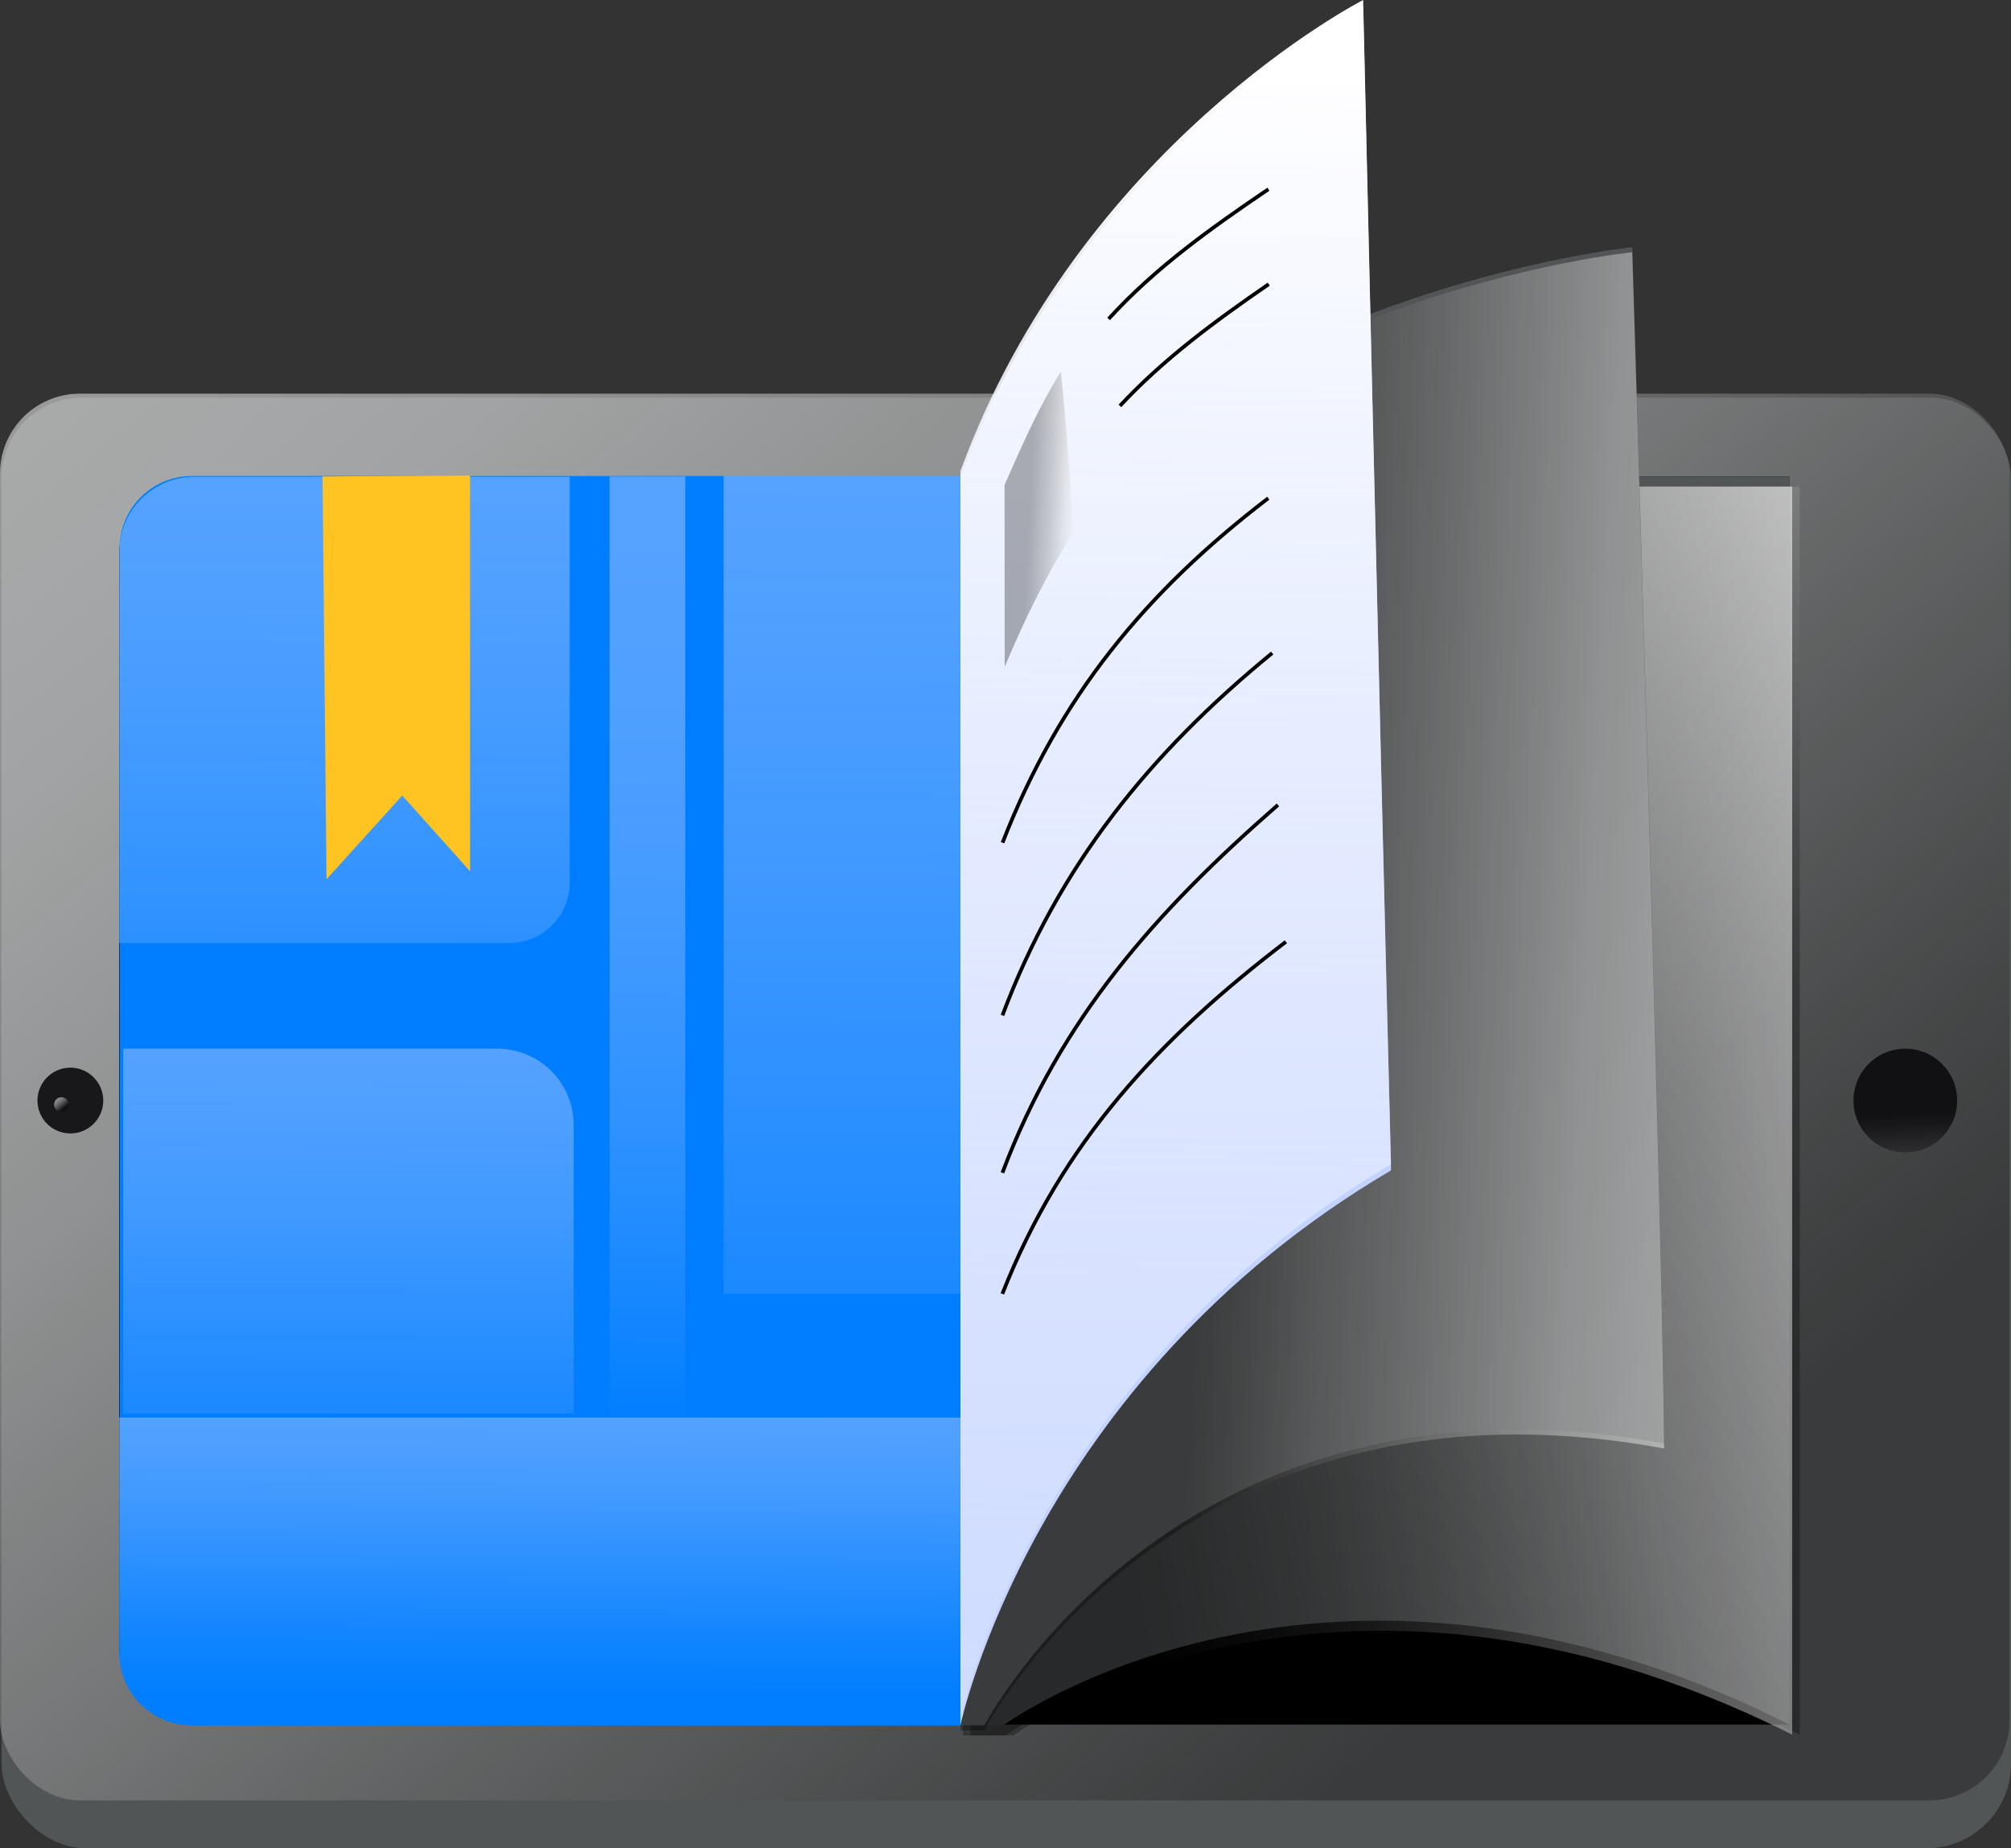 <?xml version="1.0" encoding="UTF-8"?>
<svg id="Layer_2" data-name="Layer 2" xmlns="http://www.w3.org/2000/svg" xmlns:xlink="http://www.w3.org/1999/xlink" viewBox="0 0 765.98 703.87">
  <rect x="0" y="0" width="765.98" height="703.87" fill="#333333" stroke="none"/>
  <defs>
    <style>
      .cls-1 {
        fill: url(#linear-gradient);
      }

      .cls-2 {
        fill: #007eff;
      }

      .cls-3 {
        fill: #ffc421;
      }

      .cls-4 {
        fill: #c3d3ff;
      }

      .cls-5 {
        fill: #18181b;
      }

      .cls-6 {
        fill: #525556;
      }

      .cls-7 {
        fill: none;
        stroke: #000;
        stroke-miterlimit: 10;
        stroke-width: 1.41px;
      }

      .cls-8 {
        fill: url(#linear-gradient-8);
      }

      .cls-9 {
        fill: url(#linear-gradient-9);
      }

      .cls-10 {
        fill: url(#linear-gradient-3);
      }

      .cls-11 {
        fill: url(#linear-gradient-4);
      }

      .cls-12 {
        fill: url(#linear-gradient-2);
      }

      .cls-13 {
        fill: url(#linear-gradient-6);
      }

      .cls-14 {
        fill: url(#linear-gradient-7);
      }

      .cls-15 {
        fill: url(#linear-gradient-5);
      }

      .cls-16 {
        fill: url(#linear-gradient-13);
      }

      .cls-17 {
        fill: url(#linear-gradient-12);
      }

      .cls-18 {
        fill: url(#linear-gradient-10);
      }

      .cls-19 {
        fill: url(#linear-gradient-11);
      }
    </style>
    <linearGradient id="linear-gradient" x1="850.94" y1="981.35" x2="-587.25" y2="-749.58" gradientUnits="userSpaceOnUse">
      <stop offset=".2" stop-color="#000" stop-opacity=".3"/>
      <stop offset=".27" stop-color="#595959" stop-opacity=".37"/>
      <stop offset=".34" stop-color="#a1a1a1" stop-opacity=".43"/>
      <stop offset=".41" stop-color="#d5d5d5" stop-opacity=".47"/>
      <stop offset=".47" stop-color="#f4f4f4" stop-opacity=".49"/>
      <stop offset=".52" stop-color="#fff" stop-opacity=".5"/>
    </linearGradient>
    <linearGradient id="linear-gradient-2" x1="820.3" y1="775.39" x2="-110.94" y2="-345.4" gradientUnits="userSpaceOnUse">
      <stop offset=".27" stop-color="#000" stop-opacity=".3"/>
      <stop offset=".33" stop-color="#595959" stop-opacity=".37"/>
      <stop offset=".38" stop-color="#a1a1a1" stop-opacity=".43"/>
      <stop offset=".43" stop-color="#d5d5d5" stop-opacity=".47"/>
      <stop offset=".48" stop-color="#f4f4f4" stop-opacity=".49"/>
      <stop offset=".52" stop-color="#fff" stop-opacity=".5"/>
    </linearGradient>
    <linearGradient id="linear-gradient-3" x1="1547.25" y1="245.68" x2="-651.29" y2="626.86" gradientUnits="userSpaceOnUse">
      <stop offset=".35" stop-color="#fff" stop-opacity=".7"/>
      <stop offset=".38" stop-color="#e3e3e3" stop-opacity=".66"/>
      <stop offset=".43" stop-color="#9d9d9d" stop-opacity=".55"/>
      <stop offset=".49" stop-color="#2c2c2c" stop-opacity=".37"/>
      <stop offset=".52" stop-color="#000" stop-opacity=".3"/>
    </linearGradient>
    <linearGradient id="linear-gradient-4" x1="-28.83" y1="350.24" x2="1060.38" y2="407.12" gradientUnits="userSpaceOnUse">
      <stop offset=".45" stop-color="#000" stop-opacity=".3"/>
      <stop offset=".49" stop-color="#595959" stop-opacity=".37"/>
      <stop offset=".54" stop-color="#a1a1a1" stop-opacity=".43"/>
      <stop offset=".58" stop-color="#d5d5d5" stop-opacity=".47"/>
      <stop offset=".62" stop-color="#f4f4f4" stop-opacity=".49"/>
      <stop offset=".65" stop-color="#fff" stop-opacity=".5"/>
    </linearGradient>
    <linearGradient id="linear-gradient-5" x1="724.07" y1="388.71" x2="729.61" y2="489.96" gradientUnits="userSpaceOnUse">
      <stop offset=".35" stop-color="#000" stop-opacity=".3"/>
      <stop offset=".5" stop-color="#595959" stop-opacity=".37"/>
      <stop offset=".64" stop-color="#a1a1a1" stop-opacity=".43"/>
      <stop offset=".78" stop-color="#d5d5d5" stop-opacity=".47"/>
      <stop offset=".9" stop-color="#f4f4f4" stop-opacity=".49"/>
      <stop offset="1" stop-color="#fff" stop-opacity=".5"/>
    </linearGradient>
    <linearGradient id="linear-gradient-6" x1="436.99" y1="1369.11" x2="456.16" y2="-501.17" gradientUnits="userSpaceOnUse">
      <stop offset=".08" stop-color="#c3d3ff" stop-opacity="0"/>
      <stop offset=".19" stop-color="#ccd9ff" stop-opacity=".15"/>
      <stop offset=".44" stop-color="#e3eaff" stop-opacity=".54"/>
      <stop offset=".72" stop-color="#fff"/>
    </linearGradient>
    <linearGradient id="linear-gradient-7" x1="26.36" y1="424.23" x2="17.22" y2="413.23" xlink:href="#linear-gradient"/>
    <linearGradient id="linear-gradient-8" x1="205.89" y1="513.48" x2="205.2" y2="724.25" gradientUnits="userSpaceOnUse">
      <stop offset=".07" stop-color="#92bcff" stop-opacity=".6"/>
      <stop offset=".11" stop-color="#84b6ff" stop-opacity=".64"/>
      <stop offset=".35" stop-color="#3c97ff" stop-opacity=".83"/>
      <stop offset=".53" stop-color="#1085ff" stop-opacity=".95"/>
      <stop offset=".63" stop-color="#007eff"/>
    </linearGradient>
    <linearGradient id="linear-gradient-9" x1="133.05" y1="368.69" x2="132.24" y2="617.37" gradientUnits="userSpaceOnUse">
      <stop offset=".07" stop-color="#92bcff" stop-opacity=".6"/>
      <stop offset=".13" stop-color="#84b6ff" stop-opacity=".64"/>
      <stop offset=".49" stop-color="#3c97ff" stop-opacity=".83"/>
      <stop offset=".76" stop-color="#1085ff" stop-opacity=".95"/>
      <stop offset=".91" stop-color="#007eff"/>
    </linearGradient>
    <linearGradient id="linear-gradient-10" x1="131.63" y1="142.3" x2="130.59" y2="460.05" gradientUnits="userSpaceOnUse">
      <stop offset=".07" stop-color="#92bcff" stop-opacity=".6"/>
      <stop offset="1" stop-color="#007eff"/>
    </linearGradient>
    <linearGradient id="linear-gradient-11" x1="247.46" y1="102.99" x2="245.37" y2="742.39" gradientUnits="userSpaceOnUse">
      <stop offset=".07" stop-color="#92bcff" stop-opacity=".6"/>
      <stop offset=".17" stop-color="#86b7ff" stop-opacity=".63"/>
      <stop offset=".33" stop-color="#66a9ff" stop-opacity=".72"/>
      <stop offset=".53" stop-color="#3193ff" stop-opacity=".86"/>
      <stop offset=".69" stop-color="#007eff"/>
    </linearGradient>
    <linearGradient id="linear-gradient-12" x1="321.46" y1="112.83" x2="319.64" y2="669.08" gradientUnits="userSpaceOnUse">
      <stop offset=".07" stop-color="#92bcff" stop-opacity=".6"/>
      <stop offset=".14" stop-color="#84b6ff" stop-opacity=".64"/>
      <stop offset=".5" stop-color="#3c97ff" stop-opacity=".83"/>
      <stop offset=".77" stop-color="#1085ff" stop-opacity=".95"/>
      <stop offset=".93" stop-color="#007eff"/>
    </linearGradient>
    <linearGradient id="linear-gradient-13" x1="344.89" y1="195.21" x2="449.17" y2="200.65" xlink:href="#linear-gradient-4"/>
  </defs>
  <g id="Layer_1-2" data-name="Layer 1">
    <g>
      <rect class="cls-6" x=".61" y="151.89" width="765.37" height="551.98" rx="32.15" ry="32.15"/>
      <rect class="cls-6" x=".61" y="151.45" width="765.37" height="535.71" rx="30.38" ry="30.38"/>
      <rect class="cls-1" y="149.93" width="765.37" height="535.71" rx="30.38" ry="30.38"/>
      <path d="m681.69,656.79H74.82c-16.25,0-29.42-13.17-29.42-29.42V210.89c0-16.25,13.17-29.42,29.42-29.42h606.87v475.32Z"/>
      <path class="cls-6" d="m365.83,228.55v428.52h16.32s121.87-89.5,299.54-.28V181.47h-315.87v47.08Z"/>
      <path class="cls-12" d="m369.66,232.38v428.52h16.32s121.87-89.5,299.54-.28V185.3h-315.87v47.08Z"/>
      <path class="cls-10" d="m366.78,232.38v428.52h16.32s121.87-89.5,299.54-.28V185.3h-315.87v47.08Z"/>
      <path class="cls-6" d="m365.83,228.55v428.52h9.11s73.65-141.51,258.92-107.34c-.76-89.6-12.15-455.58-12.15-455.58,0,0-161.73,15.95-255.88,134.4Z"/>
      <path class="cls-11" d="m365.83,230.46v428.52h9.11s73.65-141.51,258.92-107.34c-.76-89.6-12.15-455.58-12.15-455.58,0,0-161.73,15.95-255.88,134.4Z"/>
      <circle class="cls-5" cx="725.73" cy="419.13" r="19.74"/>
      <circle class="cls-15" cx="725.73" cy="419.13" r="19.74"/>
      <path class="cls-2" d="m73.03,181.28h292.13c.37,0,.66.3.66.66v474.46c0,.37-.3.66-.66.66H73.03c-15.16,0-27.47-12.31-27.47-27.47V208.76c0-15.16,12.31-27.47,27.47-27.47Z"/>
      <path class="cls-4" d="m365.83,181.68v475.39s27.33-130.88,164.01-211.36c-4.56-177.68-10.63-443.43-10.63-443.43,0,0-107.82,55.08-153.38,179.4Z"/>
      <path class="cls-13" d="m365.83,179.4v475.39s27.33-130.88,164.01-211.36c-4.56-177.68-10.63-443.43-10.63-443.43,0,0-107.82,55.08-153.38,179.4Z"/>
      <circle class="cls-5" cx="26.8" cy="419.13" r="12.53"/>
      <circle class="cls-14" cx="23.38" cy="420.65" r="2.78"/>
      <path class="cls-8" d="m45.4,539.86h320.42v117.21H73.18c-15.33,0-27.78-12.45-27.78-27.78v-89.43h0Z"/>
      <path class="cls-9" d="m46.92,399.38h142.53c16.04,0,29.07,13.02,29.07,29.07v109.89H46.92v-138.96h0Z"/>
      <path class="cls-18" d="m74.14,181.56h142.86v154.63c0,12.67-10.29,22.96-22.96,22.96H45.4v-148.85c0-15.86,12.88-28.74,28.74-28.74Z"/>
      <rect class="cls-19" x="232.19" y="181.47" width="28.85" height="358.39"/>
      <rect class="cls-17" x="275.63" y="181.21" width="90.2" height="311.57"/>
      <polygon class="cls-3" points="122.85 181.47 124.37 334.85 153.22 302.96 179.04 331.81 179.04 181.1 122.85 181.47"/>
      <g>
        <path class="cls-16" d="m408.96,202.51c-10.43,16.51-18.74,33.41-26.28,51.44-.01-23.1-.02-46.2-.05-69.3,6.51-14.65,12.91-29.5,21.45-43.12,2.13,20.28,3.48,40.64,4.88,60.98Z"/>
        <path class="cls-7" d="m422.27,121.45c17.74-19.48,39.18-34.69,60.87-49.4"/>
        <path class="cls-7" d="m426.57,154.58c16.78-18.01,36.5-32.46,56.69-46.36"/>
        <path class="cls-7" d="m381.86,320.94c21.6-55.49,54.28-95.29,101.22-131.21"/>
        <path class="cls-7" d="m381.83,386.68c21.39-56.96,56.09-99.81,102.75-137.98"/>
        <path class="cls-7" d="m381.81,446.65c22.13-58.8,58.54-99.58,104.96-140.11"/>
        <path class="cls-7" d="m381.79,492.75c22.74-57.8,59.63-97.12,107.99-134.09"/>
      </g>
    </g>
  </g>
</svg>